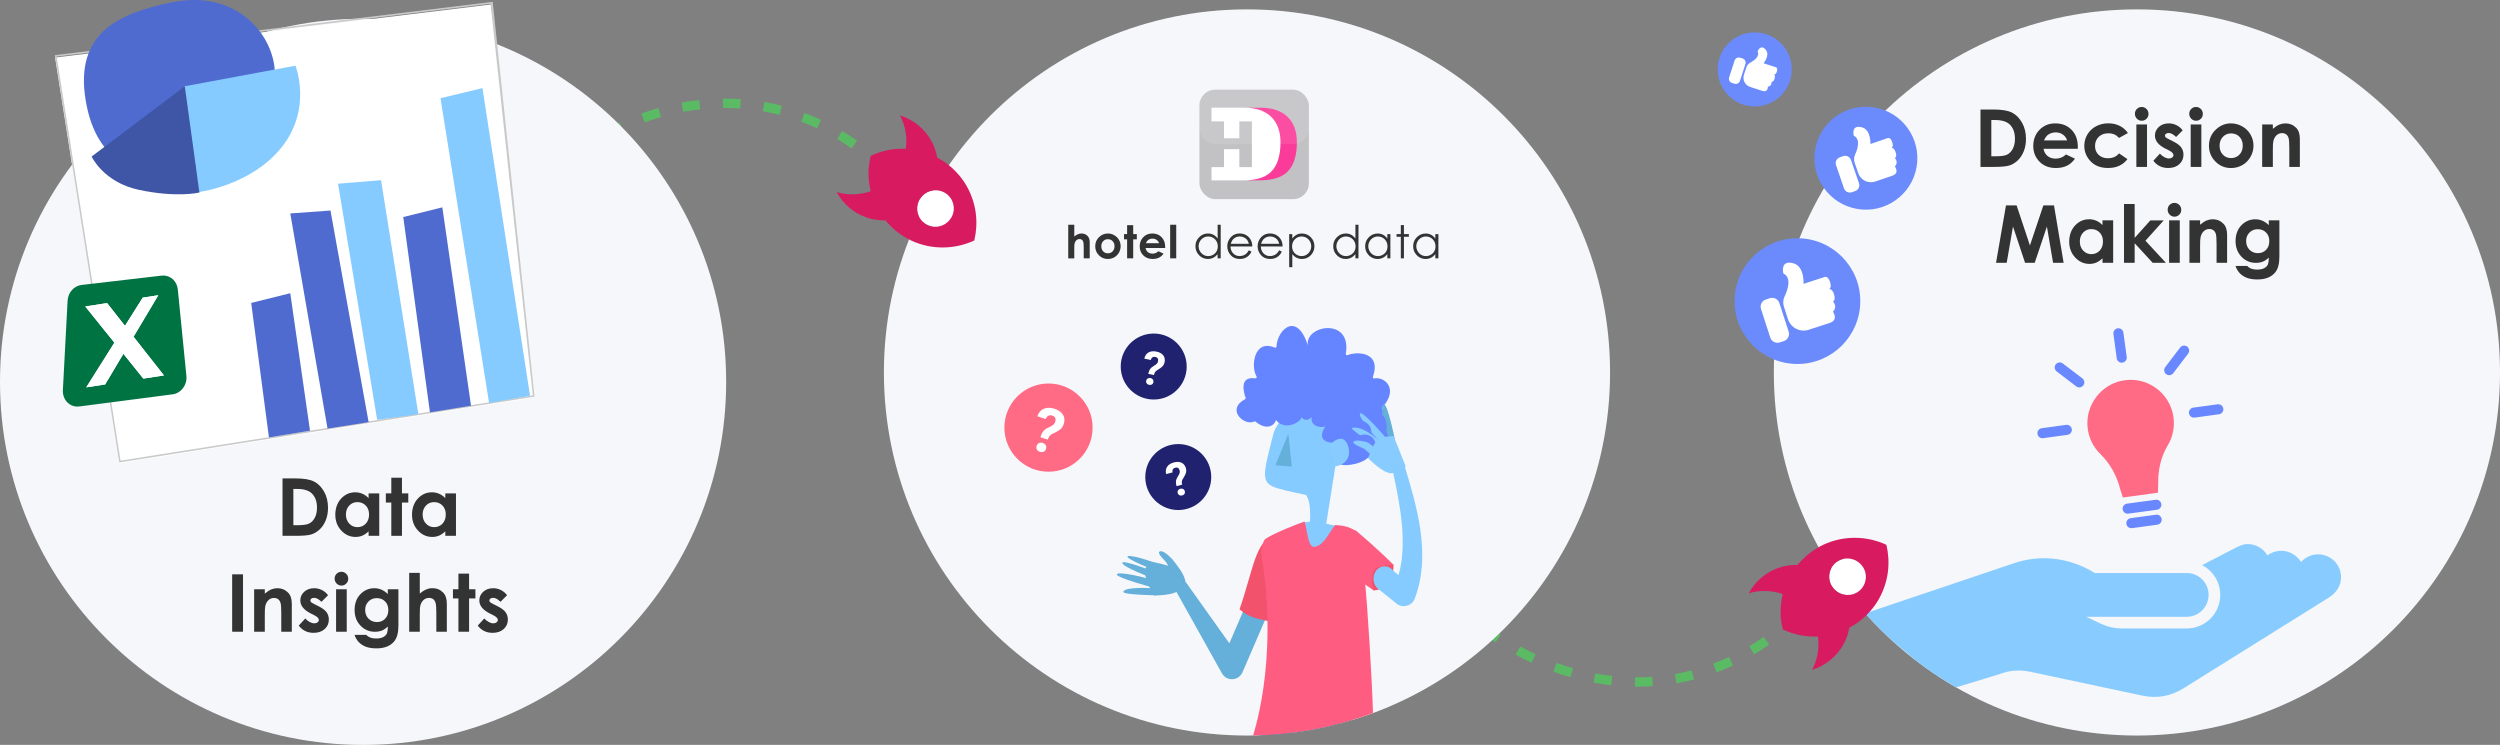 <?xml version="1.0" encoding="UTF-8"?><svg id="Livello_1" xmlns="http://www.w3.org/2000/svg" xmlns:xlink="http://www.w3.org/1999/xlink" viewBox="0 0 1261.82 375.97"><rect x="0" y="0" width="1261.82" height="375.97" fill="#808080" stroke="none"/><defs><clipPath id="clippath"><circle cx="1078.56" cy="187.99" r="183.26" style="fill:none; stroke-width:0px;"/></clipPath><clipPath id="clippath-1"><circle cx="629.47" cy="188.81" r="182.43" style="fill:none; stroke-width:0px;"/></clipPath><clipPath id="clippath-2"><polygon points="32.03 205.82 29.55 143.62 92.02 138.18 94.51 200.39 32.03 205.82" style="fill:none; stroke-width:0px;"/></clipPath></defs><circle cx="1078.56" cy="187.99" r="183.26" style="fill:#f6f7fa; stroke-width:0px;"/><g style="clip-path:url(#clippath);"><path d="m1057.3,289.21c-7.43-4.7-16.63-7.46-25.52-7.46-5.23,0-10.44.87-15.38,2.56l-77.08,25.98,45.02,37.55,24.41-7.43c5.36-2.1,10.51-2.51,16.14-1.31l56.34,11.99c7.43,1.58,14.39.36,20.84-3.67l73.52-45.9c3.59-2.25,6.02-5.93,6.02-10.17,0-6.39-5.19-11.57-11.57-11.57-3.27,0-6.4,1.39-8.65,3.87-2.13-3.46-5.93-5.64-10.02-5.64-2.5,0-4.93.81-6.93,2.31-2.09-3.53-5.87-5.71-9.98-5.71-2.5,0-4.71,1.15-6.93,2.31l-16.08,8.32c5.44,2.81,9.17,8.49,9.17,15.04,0,9.34-7.57,16.92-16.92,16.92h-32.33c-4.11,0-7.62-.79-11.34-2.55l-7.04-3.34h50.71c6.09,0,11.04-4.93,11.04-11.04s-4.93-11.04-11.04-11.04h-46.39l-.02-.02Z" style="fill:#8cf; fill-rule:evenodd; stroke-width:0px;"/><path d="m1097.03,210.61c-1.69-12.41-13.49-20.95-25.95-18.47-10.75,2.15-18.34,12.22-17.46,23.15.44,5.55,2.91,10.39,6.56,13.95,4.95,4.81,8.27,11.05,9.98,17.74l1.31,4.11,17.69-2.4.16-4.85c-.14-6.67,1.39-13.34,4.82-19.07,2.45-4.1,3.57-9.01,2.88-14.12v-.03Z" style="fill:#ff6a84; stroke-width:0px;"/><path d="m1088.7,257.29l-14.47,1.96c-1.39.19-2.67-.79-2.86-2.18s.79-2.67,2.18-2.86l14.47-1.96c1.39-.19,2.67.79,2.86,2.18s-.79,2.67-2.18,2.86Z" style="fill:#6988ff; stroke-width:0px;"/><path d="m1088.86,264.83l-12.76,1.74c-1.39.19-2.67-.79-2.86-2.18s.79-2.67,2.18-2.86l12.76-1.74c1.39-.19,2.67.79,2.86,2.18s-.79,2.67-2.18,2.86Z" style="fill:#6988ff; stroke-width:0px;"/><path d="m1071.24,183.04c-1.39.19-2.67-.79-2.86-2.18l-1.68-12.3c-.19-1.39.79-2.67,2.18-2.86s2.67.79,2.86,2.18l1.68,12.3c.19,1.39-.79,2.67-2.18,2.86Z" style="fill:#6988ff; stroke-width:0px;"/><path d="m1043.52,219.48l-12.3,1.68c-1.39.19-2.67-.79-2.86-2.18s.79-2.67,2.18-2.86l12.3-1.68c1.39-.19,2.67.79,2.86,2.18s-.79,2.67-2.18,2.86Z" style="fill:#6988ff; stroke-width:0px;"/><path d="m1119.99,209.1l-12.3,1.68c-1.39.19-2.67-.79-2.86-2.18s.79-2.67,2.18-2.86l12.3-1.68c1.39-.19,2.67.79,2.86,2.18s-.79,2.67-2.18,2.86Z" style="fill:#6988ff; stroke-width:0px;"/><path d="m1049.83,195.51c-.65.09-1.33-.06-1.88-.49l-9.88-7.53c-1.12-.85-1.33-2.45-.49-3.56.85-1.12,2.45-1.33,3.56-.49l9.88,7.53c1.12.85,1.33,2.45.49,3.56-.43.55-1.04.89-1.68.98Z" style="fill:#6988ff; stroke-width:0px;"/><path d="m1095.21,189.35c-.65.09-1.33-.06-1.88-.49-1.12-.85-1.33-2.45-.49-3.56l7.53-9.88c.85-1.12,2.45-1.33,3.56-.49,1.12.85,1.33,2.45.49,3.56l-7.53,9.88c-.43.55-1.04.89-1.68.98Z" style="fill:#6988ff; stroke-width:0px;"/></g><circle cx="907.21" cy="151.98" r="31.73" style="fill:#6b8bfc; stroke-width:0px;"/><path d="m900.33,172.18l-2.01.65c-2.01.65-4.16-.43-4.81-2.45l-4.68-14.4c-.65-2.01.43-4.16,2.45-4.81l2.01-.65c2.01-.65,4.16.43,4.81,2.45l4.68,14.4c.63,1.96-.43,4.16-2.45,4.81Z" style="fill:#fff; stroke-width:0px;"/><path d="m910.3,143.27l10.83-3.53s1.55-.51,2.56,2.61-.57,3.56-.57,3.56c0,0,1.55-.51,2.56,2.61s-.54,3.62-.54,3.62c0,0,2.56,2.61-.03,5.17,0,0,3.07,4.16-1.6,5.68l-10.59,3.45c-2.07.68-4.35.52-6.34-.49h0c-1.98-1.01-3.45-2.77-4.13-4.84l-2.07-6.39c-.57-1.72-.4-3.56.41-5.22,1.58-3.38,3.62-9.27-.68-11.49,0,0-1.85-7.04,5.15-5.11,5.64,1.68,5.03,10.4,5.03,10.4v-.03Z" style="fill:#fff; stroke-width:0px;"/><circle cx="885.66" cy="35.03" r="18.69" style="fill:#6b8bfc; stroke-width:0px;"/><path d="m875.38,42.25l-1.19-.38c-1.19-.38-1.83-1.64-1.44-2.83l2.75-8.47c.38-1.19,1.64-1.83,2.83-1.44l1.19.38c1.19.38,1.83,1.64,1.44,2.83l-2.75,8.47c-.38,1.15-1.64,1.83-2.83,1.44Z" style="fill:#fff; stroke-width:0px;"/><path d="m890.14,31.94l6.37,2.07s.92.3.32,2.13c-.6,1.83-1.5,1.5-1.5,1.5,0,0,.92.3.32,2.13s-1.52,1.53-1.52,1.53c0,0,.32,2.13-1.8,2.45,0,0,.02,3.05-2.72,2.15l-6.25-2.02c-1.22-.4-2.26-1.26-2.85-2.42h0c-.6-1.17-.68-2.51-.28-3.73l1.22-3.76c.33-1.01,1.04-1.83,2.01-2.36,1.91-1.06,4.93-3.16,3.65-5.71,0,0,1.57-3.98,4.22-.65,2.1,2.75-1.2,6.69-1.2,6.69l.02-.02Z" style="fill:#fff; stroke-width:0px;"/><circle cx="941.68" cy="79.84" r="25.98" transform="translate(795.29 1013.49) rotate(-85.93)" style="fill:#6b8bfc; stroke-width:0px;"/><path d="m936.34,96.45l-1.64.57c-1.64.57-3.4-.3-3.97-1.94l-4.03-11.72c-.57-1.64.3-3.4,1.94-3.97l1.64-.57c1.64-.57,3.4.3,3.97,1.94l4.03,11.72c.55,1.6-.3,3.4-1.94,3.97Z" style="fill:#fff; stroke-width:0px;"/><path d="m944.1,72.67l8.81-3.02s1.26-.43,2.13,2.1c.87,2.53-.41,2.93-.41,2.93,0,0,1.26-.43,2.13,2.1.87,2.53-.4,2.97-.4,2.97,0,0,2.13,2.1.03,4.24,0,0,2.58,3.37-1.23,4.66l-8.63,2.96c-1.69.59-3.56.49-5.19-.32h0c-1.64-.81-2.86-2.21-3.43-3.91l-1.79-5.2c-.49-1.41-.36-2.91.25-4.28,1.25-2.78,2.83-7.62-.71-9.39,0,0-1.6-5.74,4.14-4.25,4.63,1.3,4.27,8.44,4.27,8.44l.02-.03Z" style="fill:#fff; stroke-width:0px;"/><path d="m999.6,55.27h6.53c4.21,0,7.34.52,9.39,1.57,2.05,1.04,3.73,2.74,5.06,5.09s1.99,5.09,1.99,8.23c0,2.23-.37,4.28-1.11,6.16s-1.76,3.42-3.07,4.66-2.72,2.09-4.24,2.56c-1.52.47-4.16.71-7.91.71h-6.63v-28.97Zm5.48,5.32v18.28h2.56c2.52,0,4.35-.29,5.49-.87,1.14-.58,2.06-1.55,2.79-2.92.72-1.37,1.08-3.05,1.08-5.05,0-3.08-.86-5.46-2.58-7.16-1.55-1.52-4.04-2.29-7.46-2.29h-1.87Z" style="fill:#333; stroke-width:0px;"/><path d="m1048.7,75.09h-17.27c.25,1.52.92,2.73,2,3.63,1.08.9,2.46,1.35,4.15,1.35,2.01,0,3.74-.7,5.18-2.11l4.53,2.13c-1.13,1.6-2.48,2.79-4.06,3.56-1.58.77-3.45,1.15-5.61,1.15-3.36,0-6.1-1.06-8.21-3.18s-3.17-4.78-3.17-7.97,1.05-5.98,3.16-8.14c2.11-2.16,4.75-3.24,7.93-3.24,3.37,0,6.12,1.08,8.23,3.24,2.11,2.16,3.17,5.01,3.17,8.56l-.02,1.02Zm-5.38-4.23c-.35-1.19-1.05-2.17-2.1-2.92s-2.26-1.12-3.64-1.12c-1.5,0-2.81.42-3.95,1.26-.71.53-1.37,1.45-1.97,2.78h11.66Z" style="fill:#333; stroke-width:0px;"/><path d="m1074.03,67.15l-4.48,2.46c-.84-.88-1.67-1.49-2.5-1.83-.82-.34-1.78-.51-2.89-.51-2.01,0-3.64.6-4.88,1.8s-1.86,2.74-1.86,4.61.6,3.31,1.79,4.46c1.2,1.15,2.77,1.73,4.71,1.73,2.41,0,4.28-.82,5.62-2.46l4.24,2.9c-2.3,2.99-5.54,4.48-9.73,4.48-3.77,0-6.72-1.12-8.85-3.35-2.13-2.23-3.2-4.85-3.2-7.84,0-2.07.52-3.98,1.56-5.73,1.04-1.75,2.48-3.12,4.34-4.12,1.86-1,3.94-1.5,6.23-1.5,2.13,0,4.04.42,5.73,1.27,1.69.85,3.08,2.05,4.16,3.61Z" style="fill:#333; stroke-width:0px;"/><path d="m1080.97,53.99c.94,0,1.75.34,2.43,1.02.67.68,1.01,1.51,1.01,2.48s-.33,1.78-1,2.45-1.47,1.01-2.4,1.01-1.77-.34-2.45-1.03c-.67-.69-1.01-1.53-1.01-2.51s.33-1.75,1-2.42c.67-.67,1.47-1,2.42-1Zm-2.69,8.82h5.38v21.43h-5.38v-21.43Z" style="fill:#333; stroke-width:0px;"/><path d="m1101.66,65.81l-3.33,3.33c-1.35-1.34-2.58-2.01-3.68-2.01-.6,0-1.08.13-1.42.38-.34.26-.51.57-.51.96,0,.29.11.56.33.8.22.24.75.57,1.61.99l1.97.98c2.07,1.02,3.5,2.07,4.27,3.13.78,1.06,1.16,2.31,1.16,3.74,0,1.9-.7,3.49-2.1,4.77s-3.27,1.91-5.62,1.91c-3.12,0-5.62-1.22-7.48-3.66l3.31-3.6c.63.74,1.37,1.33,2.22,1.78.85.45,1.6.68,2.26.68.71,0,1.28-.17,1.71-.51.43-.34.65-.74.65-1.18,0-.83-.78-1.63-2.34-2.42l-1.81-.91c-3.47-1.75-5.2-3.93-5.2-6.56,0-1.69.65-3.14,1.96-4.34,1.31-1.2,2.98-1.8,5.01-1.8,1.39,0,2.7.31,3.93.92,1.23.61,2.27,1.49,3.12,2.63Z" style="fill:#333; stroke-width:0px;"/><path d="m1108.39,53.99c.94,0,1.75.34,2.43,1.02.67.68,1.01,1.51,1.01,2.48s-.33,1.78-1,2.45-1.47,1.01-2.4,1.01-1.77-.34-2.45-1.03c-.67-.69-1.01-1.53-1.01-2.51s.33-1.75,1-2.42c.67-.67,1.47-1,2.42-1Zm-2.69,8.82h5.38v21.43h-5.38v-21.43Z" style="fill:#333; stroke-width:0px;"/><path d="m1126.03,62.27c2.02,0,3.92.51,5.7,1.52s3.17,2.38,4.17,4.12c1,1.73,1.5,3.6,1.5,5.61s-.5,3.91-1.51,5.67c-1,1.76-2.37,3.14-4.11,4.13s-3.64,1.49-5.73,1.49c-3.07,0-5.7-1.09-7.87-3.28-2.17-2.19-3.26-4.84-3.26-7.97,0-3.35,1.23-6.14,3.68-8.37,2.15-1.94,4.63-2.92,7.43-2.92Zm.09,5.06c-1.67,0-3.06.58-4.17,1.74-1.11,1.16-1.67,2.65-1.67,4.46s.55,3.38,1.65,4.53c1.1,1.16,2.49,1.73,4.17,1.73s3.08-.58,4.2-1.75c1.12-1.17,1.68-2.67,1.68-4.51s-.55-3.33-1.65-4.48c-1.1-1.15-2.5-1.72-4.21-1.72Z" style="fill:#333; stroke-width:0px;"/><path d="m1141.79,62.82h5.38v2.2c1.22-1.03,2.32-1.74,3.31-2.15.99-.4,2-.6,3.04-.6,2.12,0,3.93.74,5.41,2.23,1.25,1.26,1.87,3.12,1.87,5.59v14.16h-5.32v-9.38c0-2.56-.12-4.26-.34-5.1-.23-.84-.63-1.48-1.2-1.92s-1.27-.66-2.11-.66c-1.09,0-2.02.36-2.8,1.09-.78.73-1.32,1.73-1.62,3.02-.16.67-.24,2.12-.24,4.35v8.6h-5.38v-21.43Z" style="fill:#333; stroke-width:0px;"/><path d="m1012.47,103.68h5.37l6.72,20.21,6.78-20.21h5.37l4.86,28.97h-5.33l-3.11-18.3-6.16,18.3h-4.86l-6.1-18.3-3.18,18.3h-5.38l5.02-28.97Z" style="fill:#333; stroke-width:0px;"/><path d="m1061.19,111.22h5.38v21.43h-5.38v-2.27c-1.05,1-2.1,1.72-3.16,2.16-1.06.44-2.2.66-3.43.66-2.77,0-5.16-1.07-7.18-3.22s-3.03-4.82-3.03-8.01.98-6.02,2.93-8.13c1.95-2.11,4.33-3.17,7.12-3.17,1.29,0,2.49.24,3.62.73,1.13.49,2.17,1.21,3.13,2.19v-2.36Zm-5.65,4.41c-1.66,0-3.04.59-4.14,1.76-1.1,1.18-1.65,2.68-1.65,4.52s.56,3.37,1.68,4.57c1.12,1.2,2.5,1.79,4.13,1.79s3.09-.59,4.2-1.76c1.11-1.18,1.67-2.71,1.67-4.62s-.56-3.37-1.67-4.53c-1.11-1.16-2.52-1.73-4.22-1.73Z" style="fill:#333; stroke-width:0px;"/><path d="m1072.04,102.95h5.38v17.11l7.92-8.83h6.75l-9.23,10.27,10.33,11.16h-6.67l-9.1-9.88v9.88h-5.38v-29.7Z" style="fill:#333; stroke-width:0px;"/><path d="m1097.5,102.4c.94,0,1.75.34,2.43,1.02.67.68,1.01,1.51,1.01,2.48s-.33,1.78-1,2.45-1.47,1.01-2.4,1.01-1.77-.34-2.45-1.03c-.67-.69-1.01-1.53-1.01-2.51s.33-1.75,1-2.42c.67-.67,1.47-1,2.42-1Zm-2.69,8.82h5.38v21.43h-5.38v-21.43Z" style="fill:#333; stroke-width:0px;"/><path d="m1105.07,111.22h5.38v2.2c1.22-1.03,2.32-1.74,3.31-2.15.99-.4,2-.6,3.04-.6,2.12,0,3.93.74,5.41,2.23,1.25,1.26,1.87,3.12,1.87,5.59v14.16h-5.32v-9.38c0-2.56-.12-4.26-.34-5.1-.23-.84-.63-1.48-1.2-1.92s-1.27-.66-2.11-.66c-1.09,0-2.02.36-2.8,1.09-.78.73-1.32,1.73-1.62,3.02-.16.67-.24,2.12-.24,4.35v8.6h-5.38v-21.43Z" style="fill:#333; stroke-width:0px;"/><path d="m1145.11,111.22h5.36v18.36c0,3.62-.73,6.29-2.19,8-1.96,2.31-4.9,3.47-8.84,3.47-2.1,0-3.87-.26-5.3-.79-1.43-.53-2.64-1.3-3.62-2.31-.98-1.02-1.71-2.26-2.19-3.71h5.93c.53.6,1.2,1.06,2.03,1.37.83.31,1.8.46,2.93.46,1.44,0,2.61-.22,3.49-.67.88-.45,1.5-1.02,1.86-1.73.36-.71.54-1.93.54-3.66-.95.95-1.94,1.62-2.97,2.04-1.04.41-2.21.62-3.53.62-2.88,0-5.3-1.04-7.29-3.11-1.98-2.07-2.97-4.7-2.97-7.88,0-3.4,1.05-6.13,3.15-8.19,1.9-1.86,4.18-2.8,6.82-2.8,1.23,0,2.4.23,3.5.68,1.1.45,2.2,1.2,3.3,2.24v-2.36Zm-5.57,4.47c-1.69,0-3.09.57-4.2,1.7-1.1,1.14-1.65,2.56-1.65,4.28s.56,3.25,1.69,4.39c1.13,1.14,2.55,1.71,4.25,1.71s3.04-.56,4.13-1.67c1.08-1.12,1.62-2.58,1.62-4.39s-.54-3.24-1.63-4.35c-1.09-1.12-2.5-1.67-4.22-1.67Z" style="fill:#333; stroke-width:0px;"/><path d="m710.91,269.42c1.41,2.53,2.91,5.04,4.44,7.48l-4.02,2.55c-1.58-2.5-3.11-5.09-4.57-7.7l4.14-2.31v-.02Zm221.57,13.6c-.52.87-1.3,2.13-2.34,3.72l-3.97-2.59c1-1.53,1.74-2.75,2.25-3.57l4.06,2.45Zm-210.58,3.43c1.72,2.31,3.54,4.6,5.41,6.81l-3.62,3.05c-1.91-2.28-3.79-4.63-5.57-7.02l3.79-2.83-.02-.02Zm197.5,7.13l3.73,2.93c-1.83,2.36-3.78,4.66-5.74,6.89l-3.56-3.15c1.9-2.15,3.78-4.41,5.57-6.69v.02Zm-184.27,8.27c2.02,2.06,4.14,4.08,6.28,5.99l-3.16,3.53c-2.21-1.99-4.4-4.08-6.5-6.2l3.37-3.34.02.02Zm170.69,6.74l3.29,3.43c-2.17,2.07-4.43,4.1-6.69,6.01l-3.05-3.62c2.18-1.85,4.36-3.79,6.45-5.8v-.02Zm-155.48,6.63c2.29,1.74,4.68,3.45,7.07,5.03l-2.62,3.95c-2.48-1.64-4.93-3.38-7.32-5.2l2.86-3.78h.02Zm142.57,10.14c-2.47,1.72-5.01,3.37-7.56,4.89l-2.43-4.08c2.45-1.45,4.9-3.04,7.27-4.7l2.72,3.89Zm-125.61.9c2.53,1.39,5.14,2.7,7.73,3.92l-2.01,4.3c-2.7-1.25-5.39-2.62-8.02-4.06l2.28-4.16h.02Zm105.4,5.31l2.01,4.3c-2.7,1.26-5.5,2.43-8.3,3.49l-1.66-4.44c2.69-1.01,5.38-2.13,7.97-3.35h-.02Zm-78.76,5.69l-1.3,4.55c-2.85-.82-5.72-1.74-8.55-2.77l1.61-4.46c2.72,1,5.49,1.88,8.24,2.67Zm59.85,1.12l1.19,4.59c-2.43.63-4.93,1.19-7.43,1.66l-1.38.25-.82-4.68,1.31-.24c2.39-.44,4.78-.98,7.12-1.58h.02Zm-48.6,1.52c2.86.54,5.74.95,8.57,1.26l-.52,4.71c-2.94-.32-5.93-.76-8.9-1.31l.85-4.66h0Zm29.03,6.42c-2.62.19-5.3.27-7.94.27h-1.08l.05-4.74h1.03c2.53,0,5.09-.08,7.62-.25l.32,4.73Z" style="fill:#5abb64; stroke-width:0px;"/><path d="m941.65,290.56c-.13-1.88-.81-3.73-2.13-5.27-3.19-3.98-9.01-4.59-13-1.31-2.34,1.94-3.49,4.85-3.32,7.68.13,1.88.81,3.73,2.13,5.27,3.19,3.98,9.01,4.49,13,1.31,2.34-1.94,3.49-4.85,3.32-7.68Z" style="fill:#fff; stroke-width:0px;"/><path d="m882.66,299.41c5.6-1.66,11.68-1.45,17.12.4-.68,2.97-1.06,6.02-1.06,9.06-.06.68-.02,1.42.03,2.18.03.66.16,1.22.21,1.88.21,1.6.49,3.19.87,4.78,1.38.66,2.74,1.15,4.1,1.64,4.46,1.53,9.04,2.1,13.6,1.93.14.76.19,1.6.24,2.36.3,5-.81,9.98-3.19,14.48,3.26-1.06,6.48-2.67,9.28-5.01,5.25-4.28,8.51-10.17,9.55-16.29,2.12-1.17,4.22-2.43,6.12-4.06.71-.6,1.53-1.31,2.25-2.02,4.21-4.05,7.24-8.78,9.11-13.99,1.8-4.85,2.53-10.01,2.21-15.1-.14-2.28-.46-4.43-.98-6.67-9.98-4.62-21.57-4.78-31.73-.09-2.77,1.31-5.42,2.99-7.95,5.03-1.9,1.63-3.68,3.35-5.19,5.23-6.29-.19-12.62,1.8-17.87,6.09-2.89,2.36-5.11,5.14-6.72,8.17l.02.02Zm56.95-14.12c1.33,1.52,2.02,3.38,2.13,5.27.17,2.83-.96,5.74-3.32,7.68-3.89,3.16-9.71,2.66-13-1.31-1.33-1.52-2.02-3.38-2.13-5.27-.17-2.83.96-5.74,3.32-7.68,3.89-3.26,9.71-2.66,13,1.31Z" style="fill:#d81b61; stroke-width:0px;"/><circle cx="629.39" cy="187.99" r="183.26" style="fill:#f6f7fa; stroke-width:0px;"/><g style="clip-path:url(#clippath-1);"><path d="m665.81,370.59c-3.86,26.56-6.94,54.27-9.8,80.97-.65,6.42-1.83,18.31-2.47,24.7-1.72,21.17-2.21,42.45-2.97,63.66-.55,15.69-1.2,33.88-1.5,49.55-.05,1.69-.11,5.38-.13,7.08l-13.49-.13c.06-37.9-1.01-75.78-2.25-113.69l-.22-7.12c.09-4.85.43-16.32.55-21.31.47-18.21,1.77-66.5,2.26-85.27l29.99,1.55h.02Z" style="fill:#00768e; stroke-width:0px;"/><polygon points="635.46 376.44 684.78 395.05 690.63 369.16 638.29 354.51 635.46 376.44" style="fill:#2187a7; stroke-width:0px;"/><path d="m641.12,271.31s15.42-9.23,22.63-8.03c7.23,1.2,16.86,3.61,16.86,3.61l-10.83,19.26-18.06,2.4-10.59-17.25v.02Z" style="fill:#85cbff; stroke-width:0px;"/><path d="m680.83,360.21c.35.55.73,1.19,1.04,1.77,3.49,6.45,5.53,13,6.04,20.52.22,3.65-.05,7.56-.87,11.19l-.24,1.04-.33,1.45c-1.25,5.85-2.12,11.56-2.86,17.69-4.16,37.22-4.87,74.95-5.61,112.42-.49,23.51-.49,48.13-1.03,71.66l-13.72.09c-1.19-10.72-2.2-21.42-3.13-32.16-1.34-16.55-2.43-33.55-3.13-50.15-1.12-29.95-1.52-60.07.89-89.98,1.08-12.48,2.51-24.95,5.72-37.09,1.06-3.91.63-8-.52-11.92-.38-1.33-.89-2.62-1.44-3.89l-.06-.14-.03-.06c-.09,0,19.29-12.41,19.27-12.44h.02Z" style="fill:#2187a7; stroke-width:0px;"/><path d="m645.03,246.51c5.49,1.63,14.04,3.19,14.14,3.3,3.32,4.21,1.98,17.61,1.06,21.03-.09.36,7.94,1.2,7.97.95l5.87-36.9c.33-2.29,1.26-8.33.54-16.13s-22.5-14.21-27.58-7.45c-2.69,3.59-3.84,5.55-4.55,8.6-5.06,19.99-6.44,23.95,2.55,26.61l.02-.02Z" style="fill:#85cbff; stroke-width:0px;"/><path d="m650.26,218.93l-6.25,15.19c-.14.35.09.74.47.77l7.54.62" style="fill:#65afdb; stroke-width:0px;"/><path d="m656.49,210.31c2.23,1.34-9.23,9.61-13.85-.65-.33-.74.77-1.3,1.14-.57,1.88,3.7-2.91,9.68-10.02,3.75-.19-.16-.46-.21-.68-.09-5.06,2.43-14.48-6.04-4.68-11.23.28-.14.41-.47.3-.77-.82-2.28-3.54-10.99,4.87-9.79.52.08.92-.49.65-.95-3-4.92-1.36-19.04,9.17-14.56.41.17.89-.09.9-.55.3-8.49,10.78-18.66,16.24.87-4.41-11.21,22.07-16.79,18.74,2.8-.08.51.41.89.89.68,4.4-1.87,17.23-1.96,12.79,10.94-.16.47.27.93.76.82,4.84-1.01,12.59,4.95,4.05,14.56-.21.24-.22.57-.03.81,1.8,2.36,5.91,9.6-4.85,14.4-.41.19-.52.73-.19,1.04,2.59,2.53,1.03,12.11-13.25,12.98h-.09c-6.34-.44-9.3-1.58-5.63-10.4.17-.41-.13-.87-.57-.89-2.66-.06-9.58-1.01-3.45-9.42.7,2.5-11.5,2.56-6.58-6.56.71,1.03-2.7,7.23-6.58,2.78h-.03Z" style="fill:#6485ff; stroke-width:0px;"/><path d="m670.6,225.97c-.21-1.41,7.62-9.25,9.98-.3,2.26,8.6-7.29,10.48-7.46,9.38" style="fill:#8cf; stroke-width:0px;"/><path d="m703.98,221.51s-3.54-17.47-5.49-17.52c-2.17-.06.41,16.38,1.69,17.69,1.28,1.3,3.79-.16,3.79-.16v-.02Z" style="fill:#65afdb; stroke-width:0px;"/><ellipse cx="696.88" cy="220.61" rx="3.67" ry="4.3" style="fill:#6485ff; stroke-width:0px;"/><ellipse cx="697.3" cy="215.56" rx="2.62" ry="5.91" style="fill:#6485ff; stroke-width:0px;"/><path d="m700.88,222.53s-12.59-14.85-14.34-13.93c-1.94,1.03,9.44,14.82,11.35,15.35,1.91.55,2.99-1.44,2.99-1.44v.02Z" style="fill:#8cf; stroke-width:0px;"/><ellipse cx="684.45" cy="217.7" rx="7.67" ry="5.91" style="fill:#6485ff; stroke-width:0px;"/><path d="m698.35,224.69s-9.23-10.02-15.76-8.76c-1.98.38,9.99,7.46,12.38,10.8,1.96.28,3.38-2.04,3.38-2.04h0Z" style="fill:#8cf; stroke-width:0px;"/><ellipse cx="688.73" cy="224.45" rx="5.55" ry="5.15" style="fill:#6485ff; stroke-width:0px;"/><path d="m695.52,227.12l-5.11-3.79s-6.67-2.13-7.38-.08c-.32.9,5.57,3.29,5.57,3.29,0,0,4.03,3.73,4.73,3.59,1.57-.33,2.2-3.02,2.2-3.02v.02Z" style="fill:#8cf; stroke-width:0px;"/><path d="m702.33,238.88c-4.44.03-11.78-7.61-11.78-7.61,0,0,3.57-10.53,6.5-10.66s6.32-.55,6.32-.55l6.15,15.4s-5.31,3.4-7.19,3.42Z" style="fill:#8cf; stroke-width:0px;"/><path d="m596.24,296.79c-2.31,4.08-13.93,3.73-13.93,3.73,0,0-5.77-10.59-4.33-13.36,1.44-2.75,2.61-3.79,2.61-3.79,0,0,12.05,2.17,13.9,4.68s2.74,7,1.76,8.74h0Z" style="fill:#65afdb; stroke-width:0px;"/><path d="m646.77,293.75l-19.53,45.3-.13.3c-1.26,2.93-4.66,4.27-7.59,3.02-1.22-.52-2.15-1.41-2.75-2.48l-25.3-45.3,5.23-3.32,30.09,42.26-10.47.82,19.53-45.3,10.89,4.7h.02Z" style="fill:#65afdb; stroke-width:0px;"/><path d="m598.24,293.09c-.93-4.02-3.73-7.16-6.66-10.97-1.87-1.82-4.79-4.87-6.59-3.56-.35,2.64,5.69,5.12,4.62,9.22-1.98,10.74,6.85,9.69,8.63,5.31Z" style="fill:#65afdb; stroke-width:0px;"/><path d="m639.89,313.44s19.89-31.2,3.59-43.72c-10.06,3.51-10.8,17.57-17.85,37.81,5.06,4.49,9.82,4.79,14.26,5.91h0Z" style="fill:#f2526b; stroke-width:0px;"/><path d="m636.63,279.6c-.16-1.33.79-6.69,1.93-7.49,3.97-2.8,16.3-7.68,19.91-8.9,1.2,3.61,1.66,13.08,4.78,12.81,4.57-.4,7-6.2,10.61-11.02,7.38.21,11.23,3.15,12.27,4.93,2.58,4.65,8.87,105.57,6.63,107.83s-60.81-5.03-60.81-5.03c0,0,13.84-38.03,4.68-93.13h.02Z" style="fill:#ff5c81; stroke-width:0px;"/><path d="m679.99,269.45l32.27,25.92-9.19,2.31c2.18-4.54,3.61-9.36,4.3-14.39,2.09-16-1.61-32.51-4.93-48.24l5.99-1.6c6.61,21.96,14.2,46.26,5.57,68.84-1.39,3.59-6.12,4.82-9.09,2.39-.09.03-32.26-25.98-32.35-25.99l7.43-9.25h0v.02Z" style="fill:#85cbff; stroke-width:0px;"/><path d="m703.28,285.01s-7.18-7.35-18.99-17.28c-8.41.49-18.15,6.67-13.77,14.64,2.51,4.57,12.63,8.14,22.78,15.62,5.6-.36,9.28-6.01,9.98-12.97v-.02Z" style="fill:#ff5c81; stroke-width:0px;"/><path d="m694.57,286.82c1.61-1.53,8.71-1.83,8.71-1.83,0,0,1.22,11.67-10.01,13.01,0,0-2.61-7.49,1.28-11.18h.02Z" style="fill:#f2526b; stroke-width:0px;"/><ellipse cx="698.87" cy="292.12" rx="5.64" ry="6.31" style="fill:#85cbff; stroke-width:0px;"/><path d="m583.59,300.47s-16.14-.24-16.54-1.6c-.79-2.7,15.19-2.37,16.48-1.53s.08,3.13.08,3.13h-.02Z" style="fill:#65afdb; stroke-width:0px;"/><path d="m581.74,296.49s-17.98-4.79-18.03-6.55c-.06-1.94,16.86,1.88,18.2,3.16s-.17,3.4-.17,3.4v-.02Z" style="fill:#65afdb; stroke-width:0px;"/><path d="m582.02,291.96s-16.06-5.98-15.56-7.95c.36-1.42,14.66,3.65,15.8,4.93,1.14,1.3-.22,3.02-.22,3.02h-.02Z" style="fill:#65afdb; stroke-width:0px;"/><path d="m582.76,287.85s-14.17-5.6-13.71-6.94,13.17,2.4,14.12,3.68-.41,3.27-.41,3.27v-.02Z" style="fill:#65afdb; stroke-width:0px;"/><circle cx="529.21" cy="215.83" r="22.26" style="fill:#ff6a84; stroke-width:0px;"/><path d="m523.22,225.05c.21-.65.6-1.12,1.19-1.41s1.22-.32,1.91-.08c.7.22,1.2.62,1.5,1.19.3.57.36,1.19.14,1.83-.21.65-.6,1.11-1.17,1.39-.57.28-1.22.3-1.93.08s-1.23-.62-1.52-1.19c-.3-.55-.35-1.17-.14-1.8l.02-.02Zm1.87-4.36c.44-1.38.96-2.42,1.55-3.11.6-.71,1.45-1.31,2.59-1.82s1.93-.96,2.39-1.36.77-.87.95-1.42c.54-1.66.03-2.74-1.5-3.23-.73-.24-1.38-.19-1.96.11-.59.3-1,.85-1.28,1.63l-4.25-1.36c.62-1.87,1.69-3.13,3.23-3.81s3.32-.68,5.38-.03c2.07.66,3.53,1.69,4.35,3.05.82,1.38.95,2.97.35,4.81-.27.84-.71,1.57-1.31,2.18-.62.62-1.52,1.23-2.75,1.83l-1.55.74c-.98.47-1.66,1.19-2.09,2.1l-.35.89-3.76-1.2h.03Z" style="fill:#fff; stroke-width:0px;"/><circle cx="594.7" cy="240.78" r="16.65" style="fill:#20226f; stroke-width:0px;"/><path d="m593.82,245.37c-.27-1.04-.36-1.91-.28-2.59.09-.68.4-1.41.9-2.2.51-.77.84-1.39.95-1.82.13-.44.13-.87.02-1.28-.33-1.25-1.08-1.74-2.25-1.42-.55.14-.95.43-1.19.85-.24.43-.28.93-.14,1.53l-3.24.85c-.36-1.42-.19-2.66.49-3.7.7-1.04,1.82-1.77,3.38-2.18,1.58-.41,2.89-.36,3.97.17s1.79,1.5,2.17,2.89c.17.63.19,1.26.05,1.9-.14.63-.46,1.39-.98,2.26l-.68,1.11c-.43.7-.57,1.41-.46,2.17l.14.7-2.86.76h.02Zm.59,3.49c-.13-.49-.08-.95.19-1.36.25-.41.65-.7,1.17-.82.52-.14,1-.09,1.42.14.43.24.7.6.84,1.09.13.49.08.93-.17,1.34-.25.41-.63.68-1.19.82-.54.14-1.03.09-1.44-.13-.41-.24-.68-.6-.82-1.08v-.02Z" style="fill:#fff; stroke-width:0px;"/><circle cx="582.31" cy="185" r="16.65" style="fill:#20226f; stroke-width:0px;"/><path d="m579.54,188.78c.22-1.06.52-1.87.9-2.45.38-.57.98-1.09,1.79-1.57s1.36-.87,1.66-1.2.51-.71.59-1.14c.27-1.28-.19-2.04-1.38-2.28-.55-.11-1.04-.03-1.44.24-.41.27-.68.71-.82,1.31l-3.27-.68c.32-1.44,1.01-2.47,2.09-3.1s2.42-.77,4-.46c1.6.33,2.75.96,3.48,1.91s.93,2.13.65,3.54c-.13.65-.4,1.22-.81,1.72-.4.51-1.03,1.04-1.9,1.58l-1.09.68c-.68.43-1.14,1.01-1.38,1.74l-.19.68-2.89-.6.02.06Zm-1.04,3.4c.11-.51.36-.89.77-1.14.41-.25.89-.33,1.42-.22.54.11.93.36,1.22.76.27.4.36.85.25,1.34-.09.49-.35.87-.76,1.12-.4.25-.87.33-1.42.21-.55-.11-.96-.36-1.23-.76s-.35-.84-.25-1.33v.02Z" style="fill:#fff; stroke-width:0px;"/></g><rect x="605.39" y="45.27" width="55.24" height="55.24" rx="7.96" ry="7.96" style="fill:#c2c2c4; stroke-width:0px;"/><path d="m630.34,54.36h5.8c5.89,0,10.43,1.51,13.63,4.51,3.2,3.01,4.8,7.36,4.8,13.04,0,6.12-1.37,11.46-4.74,14.77-3.37,3.31-8.42,4.34-14.52,4.34h-4.97l3.42-11.58.11-13.2-3.53-11.9Z" style="fill:#fb3b99; stroke-width:0px;"/><rect x="605.39" y="45.27" width="55.24" height="27.48" rx="7.96" ry="7.96" style="fill:#fff; opacity:.1; stroke-width:0px;"/><path d="m641.5,58.87c-3.2-3.01-7.75-4.52-13.64-4.52h-16.37v6.93h6.3v8.52h7.74v-8.52h6.34v23.08h-6.34v-9.04h-7.74v9.04h-6.3v6.68h15.54c6.11,0,11.16-1.03,14.53-4.34,3.37-3.31,4.74-8.65,4.74-14.78,0-5.69-1.6-10.04-4.81-13.05Z" style="fill:#fff; stroke-width:0px;"/><path d="m539.17,113.43h3.05v5.96c.6-.52,1.2-.91,1.81-1.16.61-.26,1.22-.39,1.84-.39,1.21,0,2.24.42,3.07,1.26.71.73,1.07,1.8,1.07,3.21v8.09h-3.03v-5.37c0-1.42-.07-2.38-.2-2.88-.13-.5-.37-.88-.69-1.12-.33-.25-.73-.37-1.21-.37-.62,0-1.16.21-1.6.62-.45.41-.76.97-.93,1.69-.09.37-.13,1.21-.13,2.52v4.92h-3.05v-16.96Z" style="fill:#333; stroke-width:0px;"/><path d="m559.13,117.84c1.15,0,2.24.29,3.26.87,1.02.58,1.81,1.36,2.38,2.35.57.99.85,2.06.85,3.21s-.29,2.23-.86,3.24c-.57,1-1.36,1.79-2.35,2.36s-2.08.85-3.27.85c-1.75,0-3.25-.62-4.49-1.87-1.24-1.25-1.86-2.76-1.86-4.55,0-1.91.7-3.51,2.1-4.78,1.23-1.11,2.64-1.66,4.24-1.66Zm.05,2.89c-.95,0-1.75.33-2.38,1-.63.66-.95,1.51-.95,2.55s.31,1.93.94,2.59c.63.66,1.42.99,2.38.99s1.76-.33,2.4-1c.64-.67.96-1.53.96-2.58s-.31-1.9-.94-2.56c-.63-.66-1.43-.98-2.41-.98Z" style="fill:#333; stroke-width:0px;"/><path d="m568.89,113.65h3.07v4.51h1.82v2.64h-1.82v9.59h-3.07v-9.59h-1.57v-2.64h1.57v-4.51Z" style="fill:#333; stroke-width:0px;"/><path d="m588.07,125.16h-9.86c.14.87.52,1.56,1.14,2.08.62.51,1.41.77,2.37.77,1.15,0,2.13-.4,2.96-1.2l2.59,1.21c-.64.91-1.42,1.59-2.32,2.03s-1.97.66-3.21.66c-1.92,0-3.48-.61-4.69-1.82-1.21-1.21-1.81-2.73-1.81-4.55s.6-3.42,1.81-4.65c1.2-1.23,2.71-1.85,4.53-1.85,1.93,0,3.49.62,4.7,1.85,1.21,1.23,1.81,2.86,1.81,4.89v.58Zm-3.07-2.42c-.2-.68-.6-1.24-1.2-1.66-.6-.43-1.29-.64-2.08-.64-.86,0-1.61.24-2.25.72-.41.3-.78.83-1.13,1.59h6.66Z" style="fill:#333; stroke-width:0px;"/><path d="m590.61,113.43h3.07v16.96h-3.07v-16.96Z" style="fill:#333; stroke-width:0px;"/><path d="m616.12,113.43v16.96h-1.55v-2.1c-.66.8-1.4,1.41-2.22,1.81s-1.72.61-2.69.61c-1.73,0-3.21-.63-4.44-1.88-1.23-1.26-1.84-2.78-1.84-4.58s.62-3.27,1.86-4.52c1.24-1.25,2.73-1.88,4.47-1.88,1,0,1.91.21,2.73.64.81.43,1.53,1.07,2.14,1.92v-6.97h1.55Zm-6.29,5.93c-.88,0-1.69.22-2.43.65-.74.43-1.33,1.04-1.77,1.81-.44.78-.66,1.6-.66,2.47s.22,1.69.66,2.47c.44.79,1.04,1.4,1.78,1.84.75.44,1.54.66,2.4.66s1.68-.22,2.45-.65c.77-.43,1.36-1.02,1.78-1.76.42-.74.62-1.58.62-2.51,0-1.42-.47-2.6-1.4-3.55-.93-.95-2.08-1.43-3.44-1.43Z" style="fill:#333; stroke-width:0px;"/><path d="m630.34,126.33l1.33.7c-.44.85-.94,1.54-1.51,2.07-.57.53-1.21.92-1.93,1.2s-1.52.41-2.42.41c-2,0-3.56-.65-4.68-1.96-1.13-1.31-1.69-2.79-1.69-4.44,0-1.55.48-2.94,1.43-4.15,1.21-1.54,2.83-2.32,4.85-2.32s3.75.79,5,2.37c.89,1.12,1.34,2.51,1.35,4.18h-11.01c.03,1.42.48,2.59,1.36,3.5s1.96,1.36,3.25,1.36c.62,0,1.23-.11,1.82-.32.59-.22,1.09-.5,1.5-.86s.86-.94,1.34-1.74Zm0-3.3c-.21-.84-.52-1.51-.92-2.01-.4-.5-.93-.91-1.59-1.21-.66-.31-1.36-.46-2.08-.46-1.2,0-2.23.39-3.1,1.16-.63.56-1.11,1.41-1.43,2.53h9.12Z" style="fill:#333; stroke-width:0px;"/><path d="m645.65,126.33l1.33.7c-.44.85-.94,1.54-1.51,2.07-.57.53-1.21.92-1.93,1.2s-1.52.41-2.42.41c-2,0-3.56-.65-4.68-1.96-1.13-1.31-1.69-2.79-1.69-4.44,0-1.55.48-2.94,1.43-4.15,1.21-1.54,2.83-2.32,4.85-2.32s3.75.79,5,2.37c.89,1.12,1.34,2.51,1.35,4.18h-11.01c.03,1.42.48,2.59,1.36,3.5.88.91,1.96,1.36,3.25,1.36.62,0,1.23-.11,1.82-.32.59-.22,1.09-.5,1.5-.86s.86-.94,1.34-1.74Zm0-3.3c-.21-.84-.52-1.51-.92-2.01-.4-.5-.93-.91-1.59-1.21-.66-.31-1.36-.46-2.08-.46-1.2,0-2.23.39-3.1,1.16-.63.56-1.11,1.41-1.43,2.53h9.12Z" style="fill:#333; stroke-width:0px;"/><path d="m650.69,118.16h1.57v2.25c.62-.85,1.34-1.5,2.15-1.92.81-.43,1.71-.64,2.71-.64,1.74,0,3.22.63,4.46,1.88,1.24,1.25,1.85,2.76,1.85,4.52s-.61,3.33-1.84,4.58c-1.22,1.26-2.7,1.88-4.43,1.88-.97,0-1.87-.2-2.69-.61-.82-.4-1.55-1.01-2.21-1.81v6.58h-1.57v-16.71Zm6.3,1.2c-1.36,0-2.51.48-3.44,1.43-.93.95-1.4,2.13-1.4,3.55,0,.93.21,1.76.62,2.51.42.74,1.01,1.33,1.78,1.76s1.59.65,2.45.65,1.64-.22,2.38-.66c.74-.44,1.34-1.05,1.78-1.84.44-.79.66-1.61.66-2.47s-.22-1.69-.66-2.47-1.03-1.38-1.77-1.81c-.74-.43-1.55-.65-2.42-.65Z" style="fill:#333; stroke-width:0px;"/><path d="m685.66,113.43v16.96h-1.55v-2.1c-.66.8-1.4,1.41-2.22,1.81s-1.72.61-2.69.61c-1.73,0-3.21-.63-4.44-1.88-1.23-1.26-1.84-2.78-1.84-4.58s.62-3.27,1.86-4.52c1.24-1.25,2.73-1.88,4.47-1.88,1,0,1.91.21,2.73.64.81.43,1.53,1.07,2.14,1.92v-6.97h1.55Zm-6.29,5.93c-.88,0-1.69.22-2.43.65-.74.43-1.33,1.04-1.77,1.81-.44.78-.66,1.6-.66,2.47s.22,1.69.66,2.47c.44.79,1.04,1.4,1.78,1.84.75.44,1.54.66,2.4.66s1.68-.22,2.45-.65c.77-.43,1.36-1.02,1.78-1.76.42-.74.62-1.58.62-2.51,0-1.42-.47-2.6-1.4-3.55-.93-.95-2.08-1.43-3.44-1.43Z" style="fill:#333; stroke-width:0px;"/><path d="m701.77,118.16v12.24h-1.55v-2.1c-.66.8-1.4,1.41-2.22,1.81s-1.72.61-2.69.61c-1.73,0-3.21-.63-4.44-1.88-1.23-1.26-1.84-2.78-1.84-4.58s.62-3.27,1.86-4.52c1.24-1.25,2.73-1.88,4.47-1.88,1,0,1.91.21,2.73.64.81.43,1.53,1.07,2.14,1.92v-2.25h1.55Zm-6.29,1.2c-.88,0-1.69.22-2.43.65-.74.43-1.33,1.04-1.77,1.81-.44.78-.66,1.6-.66,2.47s.22,1.69.66,2.47c.44.79,1.04,1.4,1.78,1.84.75.44,1.54.66,2.4.66s1.68-.22,2.45-.65c.77-.43,1.37-1.02,1.78-1.76.42-.74.62-1.58.62-2.51,0-1.42-.47-2.6-1.4-3.55-.93-.95-2.08-1.43-3.44-1.43Z" style="fill:#333; stroke-width:0px;"/><path d="m707.03,113.61h1.57v4.54h2.5v1.36h-2.5v10.88h-1.57v-10.88h-2.15v-1.36h2.15v-4.54Z" style="fill:#333; stroke-width:0px;"/><path d="m726,118.16v12.24h-1.55v-2.1c-.66.8-1.4,1.41-2.22,1.81s-1.72.61-2.69.61c-1.73,0-3.21-.63-4.44-1.88-1.23-1.26-1.84-2.78-1.84-4.58s.62-3.27,1.86-4.52c1.24-1.25,2.73-1.88,4.47-1.88,1,0,1.91.21,2.73.64.81.43,1.53,1.07,2.14,1.92v-2.25h1.55Zm-6.29,1.2c-.88,0-1.69.22-2.43.65-.74.43-1.33,1.04-1.77,1.81-.44.78-.66,1.6-.66,2.47s.22,1.69.66,2.47c.44.79,1.04,1.4,1.78,1.84.75.44,1.54.66,2.4.66s1.68-.22,2.45-.65c.77-.43,1.37-1.02,1.78-1.76.42-.74.62-1.58.62-2.51,0-1.42-.47-2.6-1.4-3.55-.93-.95-2.08-1.43-3.44-1.43Z" style="fill:#333; stroke-width:0px;"/><path d="m250.57,126.91l-4.14-2.31c1.45-2.61,2.99-5.2,4.57-7.7l4.02,2.55c-1.53,2.43-3.04,4.95-4.44,7.48v-.02Zm217.5-11.13c-.51-.82-1.25-2.04-2.25-3.57l3.97-2.59c1.04,1.58,1.82,2.85,2.34,3.72l-4.06,2.45Zm-206.5-5.9l-3.79-2.83c1.77-2.39,3.65-4.74,5.57-7.02l3.62,3.05c-1.87,2.21-3.68,4.51-5.41,6.81l.02-.02Zm197.49-7.1c-1.79-2.28-3.67-4.54-5.57-6.69l3.56-3.15c1.96,2.23,3.91,4.54,5.74,6.89l-3.73,2.93v.02Zm-184.28-8.27l-3.37-3.34c2.1-2.12,4.28-4.21,6.5-6.2l3.16,3.53c-2.13,1.91-4.25,3.94-6.28,5.99l-.02.02Zm170.7-6.77c-2.09-2.01-4.27-3.95-6.45-5.8l3.05-3.62c2.26,1.91,4.52,3.94,6.69,6.01l-3.29,3.43v-.02Zm-155.49-6.61l-2.86-3.78c2.39-1.82,4.84-3.56,7.32-5.2l2.62,3.95c-2.39,1.58-4.78,3.29-7.07,5.03h-.02Zm139.87-6.25c-2.37-1.66-4.82-3.24-7.27-4.7l2.43-4.08c2.55,1.52,5.09,3.16,7.56,4.89l-2.72,3.89Zm-122.9-4.79l-2.28-4.16c2.62-1.44,5.31-2.81,8.02-4.06l2.01,4.3c-2.59,1.22-5.2,2.53-7.73,3.92h-.02Zm105.43-5.31c-2.59-1.22-5.28-2.34-7.97-3.35l1.66-4.44c2.8,1.06,5.6,2.23,8.3,3.49l-2.01,4.3h.02Zm-87.01-3.02l-1.61-4.46c2.83-1.03,5.71-1.94,8.55-2.77l1.3,4.55c-2.75.79-5.52,1.68-8.24,2.67Zm68.07-3.79c-2.34-.6-4.73-1.14-7.12-1.58l-1.31-.24.82-4.68,1.38.25c2.5.47,5,1.03,7.43,1.66l-1.19,4.59h-.02Zm-48.59-1.52l-.85-4.66c2.97-.55,5.96-1,8.9-1.31l.52,4.71c-2.83.32-5.71.73-8.57,1.26h0Zm28.71-1.69c-2.53-.17-5.09-.25-7.62-.25h-1.03l-.05-4.74h1.08c2.64,0,5.31.08,7.94.27l-.32,4.73Z" style="fill:#5abb64; stroke-width:0px;"/><path d="m477.99,98.1c-3.98-3.18-9.8-2.67-13,1.31-1.33,1.53-2.01,3.38-2.13,5.27-.17,2.83.98,5.74,3.32,7.68,3.98,3.27,9.8,2.67,13-1.31,1.33-1.53,2.01-3.38,2.13-5.27.17-2.83-.98-5.74-3.32-7.68Z" style="fill:#fff; stroke-width:0px;"/><path d="m422.3,96.95c1.61,3.04,3.83,5.82,6.72,8.17,5.25,4.28,11.57,6.28,17.87,6.09,1.5,1.88,3.29,3.61,5.19,5.23,2.53,2.04,5.19,3.72,7.95,5.03,10.17,4.68,21.76,4.52,31.73-.09.52-2.25.84-4.4.98-6.67.32-5.09-.41-10.25-2.21-15.1-1.87-5.22-4.9-9.95-9.11-13.99-.71-.71-1.53-1.42-2.25-2.02-1.9-1.63-4-2.89-6.12-4.06-1.04-6.12-4.3-12-9.55-16.29-2.8-2.34-6.02-3.95-9.28-5.01,2.39,4.51,3.49,9.49,3.19,14.48-.05.76-.09,1.6-.24,2.36-4.55-.17-9.14.4-13.6,1.93-1.36.49-2.72.98-4.1,1.64-.38,1.58-.66,3.18-.87,4.78-.05.66-.17,1.22-.21,1.88-.05.76-.09,1.5-.03,2.18,0,3.04.38,6.09,1.06,9.06-5.44,1.85-11.53,2.06-17.12.4l-.02.02Zm43.97,15.42c-2.36-1.94-3.49-4.85-3.32-7.68.11-1.88.81-3.75,2.13-5.27,3.29-3.97,9.11-4.47,13-1.31,2.36,1.94,3.49,4.85,3.32,7.68-.11,1.88-.81,3.75-2.13,5.27-3.29,3.97-9.11,4.57-13,1.31Z" style="fill:#d81b61; stroke-width:0px;"/><circle cx="183.26" cy="192.72" r="183.26" style="fill:#f6f7fa; stroke-width:0px;"/><polygon points="27.81 29.05 248 2.24 269.03 200.75 60.18 233.83 27.81 29.05" style="fill:#fff; stroke-width:0px;"/><path d="m60.19,233.42l-.06-.4L27.69,27.83l.41-.05L248.7.92l.03.41,21.05,198.88-.36.06-209.23,33.14h.02ZM28.6,28.53l32.24,203.98,208.1-32.95L247.58,1.89,28.6,28.55v-.02Z" style="fill:#c9c9c9; stroke-width:0px;"/><polygon points="170.62 92.72 190.36 211.91 211.16 209.07 192.33 90.95 170.62 92.72" style="fill:#85cbff; stroke-width:0px;"/><polygon points="243.51 44.48 267.53 199.77 246.85 203.37 222.33 49.56 243.51 44.48" style="fill:#85cbff; stroke-width:0px;"/><polygon points="165.31 216.31 146.51 107.73 166.8 106.26 186.05 213.07 165.31 216.31" style="fill:#4f6bd0; stroke-width:0px;"/><polygon points="237.74 204.77 223.26 104.65 203.53 109.55 217.01 208.13 237.74 204.77" style="fill:#4f6bd0; stroke-width:0px;"/><polygon points="156.47 217.4 146.51 147.99 126.78 152.9 135.74 220.77 156.47 217.4" style="fill:#4f6bd0; stroke-width:0px;"/><path d="m86.92,1.14c30.33-6.13,48.89,13.53,51.53,31.97,2.64,18.45-15.34,51.37-40.71,54.55-25.38,3.18-48.92-3.05-54.52-37.14S60.15,6.57,86.92,1.14h0Z" style="fill:#4f6bd0; stroke-width:0px;"/><path d="m92.97,43.58l7.43,53.35s26.61-3.34,41.96-22.86c15.35-19.54,6.75-40.92,6.75-40.92l-56.16,10.44h.02Z" style="fill:#85cbff; stroke-width:0px;"/><path d="m93.27,43.55l7.38,53.63s-11.42,2.75-30.64-1.38c-17.77-3.81-23.78-16.79-23.78-16.79l47.06-35.47h-.02Z" style="fill:#3f56a7; stroke-width:0px;"/><g style="clip-path:url(#clippath-2);"><path d="m79.9,149l-12.49,20.97,15.34,19.51-10.39,1.6-10.07-12.51-9.22,15.46-9.53,1.47,14.21-22.56-14.72-18.26,11.04-1.69,9.01,11.48,8.98-14.25,7.86-1.2m1.91-9.93s-.13,0-.21.02l-40.4,4.71c-3.86.43-6.89,3.84-7.1,7.94l-2.39,45.19c-.25,4.82,3.46,8.62,7.95,8.24.11,0,.21-.02.32-.03l47.12-6.13c4.27-.54,7.42-4.73,6.97-9.23l-4.35-43.75c-.43-4.27-3.91-7.29-7.92-6.94" style="fill:#007342; stroke-width:0px;"/><polyline points="79.9 149 72.04 150.22 63.07 164.46 54.04 152.98 43.01 154.67 57.73 172.95 43.51 195.52 53.05 194.05 62.27 178.58 72.34 191.09 82.73 189.48 67.39 169.96 79.9 149" style="fill:#fff; stroke-width:0px;"/></g><path d="m142.59,241.47h6.53c4.21,0,7.34.52,9.39,1.57,2.05,1.04,3.73,2.74,5.06,5.09s1.99,5.09,1.99,8.23c0,2.23-.37,4.28-1.11,6.16s-1.76,3.42-3.07,4.66c-1.31,1.23-2.72,2.09-4.24,2.56s-4.16.71-7.91.71h-6.63v-28.97Zm5.48,5.32v18.28h2.56c2.52,0,4.35-.29,5.49-.87,1.14-.58,2.06-1.55,2.79-2.92.72-1.37,1.08-3.05,1.08-5.05,0-3.08-.86-5.46-2.58-7.16-1.55-1.52-4.04-2.29-7.46-2.29h-1.87Z" style="fill:#333; stroke-width:0px;"/><path d="m186.04,249.02h5.38v21.43h-5.38v-2.26c-1.05,1-2.1,1.72-3.16,2.16s-2.2.66-3.43.66c-2.77,0-5.16-1.07-7.18-3.22-2.02-2.15-3.03-4.82-3.03-8.01s.98-6.02,2.93-8.13c1.95-2.11,4.33-3.17,7.12-3.17,1.29,0,2.49.24,3.62.73,1.13.49,2.17,1.21,3.13,2.19v-2.36Zm-5.65,4.41c-1.66,0-3.04.59-4.14,1.76-1.1,1.18-1.65,2.68-1.65,4.52s.56,3.38,1.68,4.57c1.12,1.2,2.5,1.79,4.13,1.79s3.09-.59,4.2-1.76c1.11-1.17,1.67-2.71,1.67-4.62s-.56-3.37-1.67-4.53-2.52-1.73-4.22-1.73Z" style="fill:#333; stroke-width:0px;"/><path d="m197.5,241.12h5.38v7.9h3.19v4.63h-3.19v16.8h-5.38v-16.8h-2.76v-4.63h2.76v-7.9Z" style="fill:#333; stroke-width:0px;"/><path d="m224.76,249.02h5.38v21.43h-5.38v-2.26c-1.05,1-2.1,1.72-3.16,2.16s-2.2.66-3.43.66c-2.77,0-5.16-1.07-7.18-3.22-2.02-2.15-3.03-4.82-3.03-8.01s.98-6.02,2.93-8.13c1.95-2.11,4.33-3.17,7.12-3.17,1.29,0,2.49.24,3.62.73,1.13.49,2.17,1.21,3.13,2.19v-2.36Zm-5.65,4.41c-1.66,0-3.04.59-4.14,1.76-1.1,1.18-1.65,2.68-1.65,4.52s.56,3.38,1.68,4.57c1.12,1.2,2.5,1.79,4.13,1.79s3.09-.59,4.2-1.76c1.11-1.17,1.67-2.71,1.67-4.62s-.56-3.37-1.67-4.53-2.52-1.73-4.22-1.73Z" style="fill:#333; stroke-width:0px;"/><path d="m117.18,289.88h5.48v28.97h-5.48v-28.97Z" style="fill:#333; stroke-width:0px;"/><path d="m128.27,297.42h5.38v2.2c1.22-1.03,2.32-1.74,3.31-2.14.99-.4,2-.6,3.04-.6,2.12,0,3.93.74,5.41,2.23,1.25,1.26,1.87,3.13,1.87,5.59v14.16h-5.32v-9.38c0-2.56-.11-4.25-.34-5.09s-.63-1.48-1.2-1.92-1.27-.66-2.11-.66c-1.09,0-2.02.36-2.8,1.09-.78.73-1.32,1.73-1.62,3.02-.16.67-.24,2.12-.24,4.35v8.6h-5.38v-21.43Z" style="fill:#333; stroke-width:0px;"/><path d="m165.59,300.42l-3.33,3.33c-1.35-1.34-2.58-2.01-3.68-2.01-.6,0-1.08.13-1.42.38-.34.26-.51.58-.51.96,0,.29.11.55.33.8.22.24.75.58,1.6,1l1.97.98c2.07,1.02,3.5,2.07,4.27,3.13.77,1.06,1.16,2.31,1.16,3.74,0,1.9-.7,3.49-2.1,4.77-1.4,1.27-3.27,1.91-5.62,1.91-3.12,0-5.62-1.22-7.48-3.66l3.31-3.6c.63.74,1.37,1.33,2.22,1.78.85.45,1.6.68,2.26.68.71,0,1.28-.17,1.71-.51.43-.34.65-.74.65-1.18,0-.83-.78-1.63-2.34-2.42l-1.81-.91c-3.47-1.75-5.2-3.93-5.2-6.56,0-1.69.65-3.14,1.96-4.34,1.31-1.2,2.98-1.8,5.01-1.8,1.39,0,2.7.31,3.93.92,1.23.61,2.27,1.49,3.12,2.63Z" style="fill:#333; stroke-width:0px;"/><path d="m172.32,288.6c.94,0,1.75.34,2.43,1.02s1.01,1.51,1.01,2.48-.33,1.78-1,2.45c-.67.68-1.47,1.01-2.4,1.01s-1.77-.34-2.45-1.03-1.01-1.53-1.01-2.51.33-1.75,1-2.42,1.47-1,2.42-1Zm-2.69,8.82h5.38v21.43h-5.38v-21.43Z" style="fill:#333; stroke-width:0px;"/><path d="m195.73,297.42h5.36v18.36c0,3.62-.73,6.29-2.19,8-1.96,2.31-4.9,3.47-8.84,3.47-2.1,0-3.87-.26-5.3-.79s-2.64-1.3-3.62-2.31-1.71-2.25-2.19-3.71h5.93c.52.6,1.2,1.06,2.03,1.37s1.81.46,2.93.46c1.44,0,2.61-.22,3.49-.67.88-.45,1.5-1.02,1.86-1.73s.54-1.93.54-3.66c-.95.95-1.94,1.62-2.97,2.04-1.04.41-2.21.62-3.53.62-2.88,0-5.31-1.04-7.29-3.11-1.98-2.07-2.97-4.7-2.97-7.88,0-3.4,1.05-6.13,3.15-8.19,1.9-1.86,4.18-2.8,6.81-2.8,1.23,0,2.4.23,3.5.68,1.1.45,2.2,1.2,3.3,2.24v-2.36Zm-5.57,4.47c-1.69,0-3.09.57-4.2,1.7s-1.65,2.56-1.65,4.28.56,3.25,1.69,4.39c1.13,1.14,2.55,1.71,4.25,1.71s3.04-.56,4.13-1.67c1.08-1.12,1.62-2.58,1.62-4.39s-.54-3.24-1.63-4.35-2.5-1.67-4.21-1.67Z" style="fill:#333; stroke-width:0px;"/><path d="m206.54,289.15h5.34v10.44c1.05-.91,2.11-1.59,3.17-2.04s2.14-.68,3.23-.68c2.13,0,3.92.74,5.38,2.21,1.25,1.27,1.87,3.15,1.87,5.61v14.16h-5.3v-9.4c0-2.48-.12-4.16-.35-5.04s-.64-1.54-1.21-1.97-1.28-.65-2.12-.65c-1.09,0-2.03.36-2.81,1.08-.78.72-1.32,1.71-1.62,2.95-.16.64-.24,2.11-.24,4.41v8.61h-5.34v-29.7Z" style="fill:#333; stroke-width:0px;"/><path d="m231.38,289.52h5.38v7.9h3.19v4.63h-3.19v16.8h-5.38v-16.8h-2.76v-4.63h2.76v-7.9Z" style="fill:#333; stroke-width:0px;"/><path d="m255.94,300.42l-3.33,3.33c-1.35-1.34-2.58-2.01-3.68-2.01-.6,0-1.08.13-1.42.38-.34.26-.51.58-.51.96,0,.29.11.55.33.8.22.24.75.58,1.6,1l1.97.98c2.07,1.02,3.5,2.07,4.27,3.13.77,1.06,1.16,2.31,1.16,3.74,0,1.9-.7,3.49-2.1,4.77-1.4,1.27-3.27,1.91-5.62,1.91-3.12,0-5.62-1.22-7.48-3.66l3.31-3.6c.63.74,1.37,1.33,2.22,1.78.85.45,1.6.68,2.26.68.71,0,1.28-.17,1.71-.51.43-.34.65-.74.65-1.18,0-.83-.78-1.63-2.34-2.42l-1.81-.91c-3.47-1.75-5.2-3.93-5.2-6.56,0-1.69.65-3.14,1.96-4.34,1.31-1.2,2.98-1.8,5.01-1.8,1.39,0,2.7.31,3.93.92,1.23.61,2.27,1.49,3.12,2.63Z" style="fill:#333; stroke-width:0px;"/></svg>
